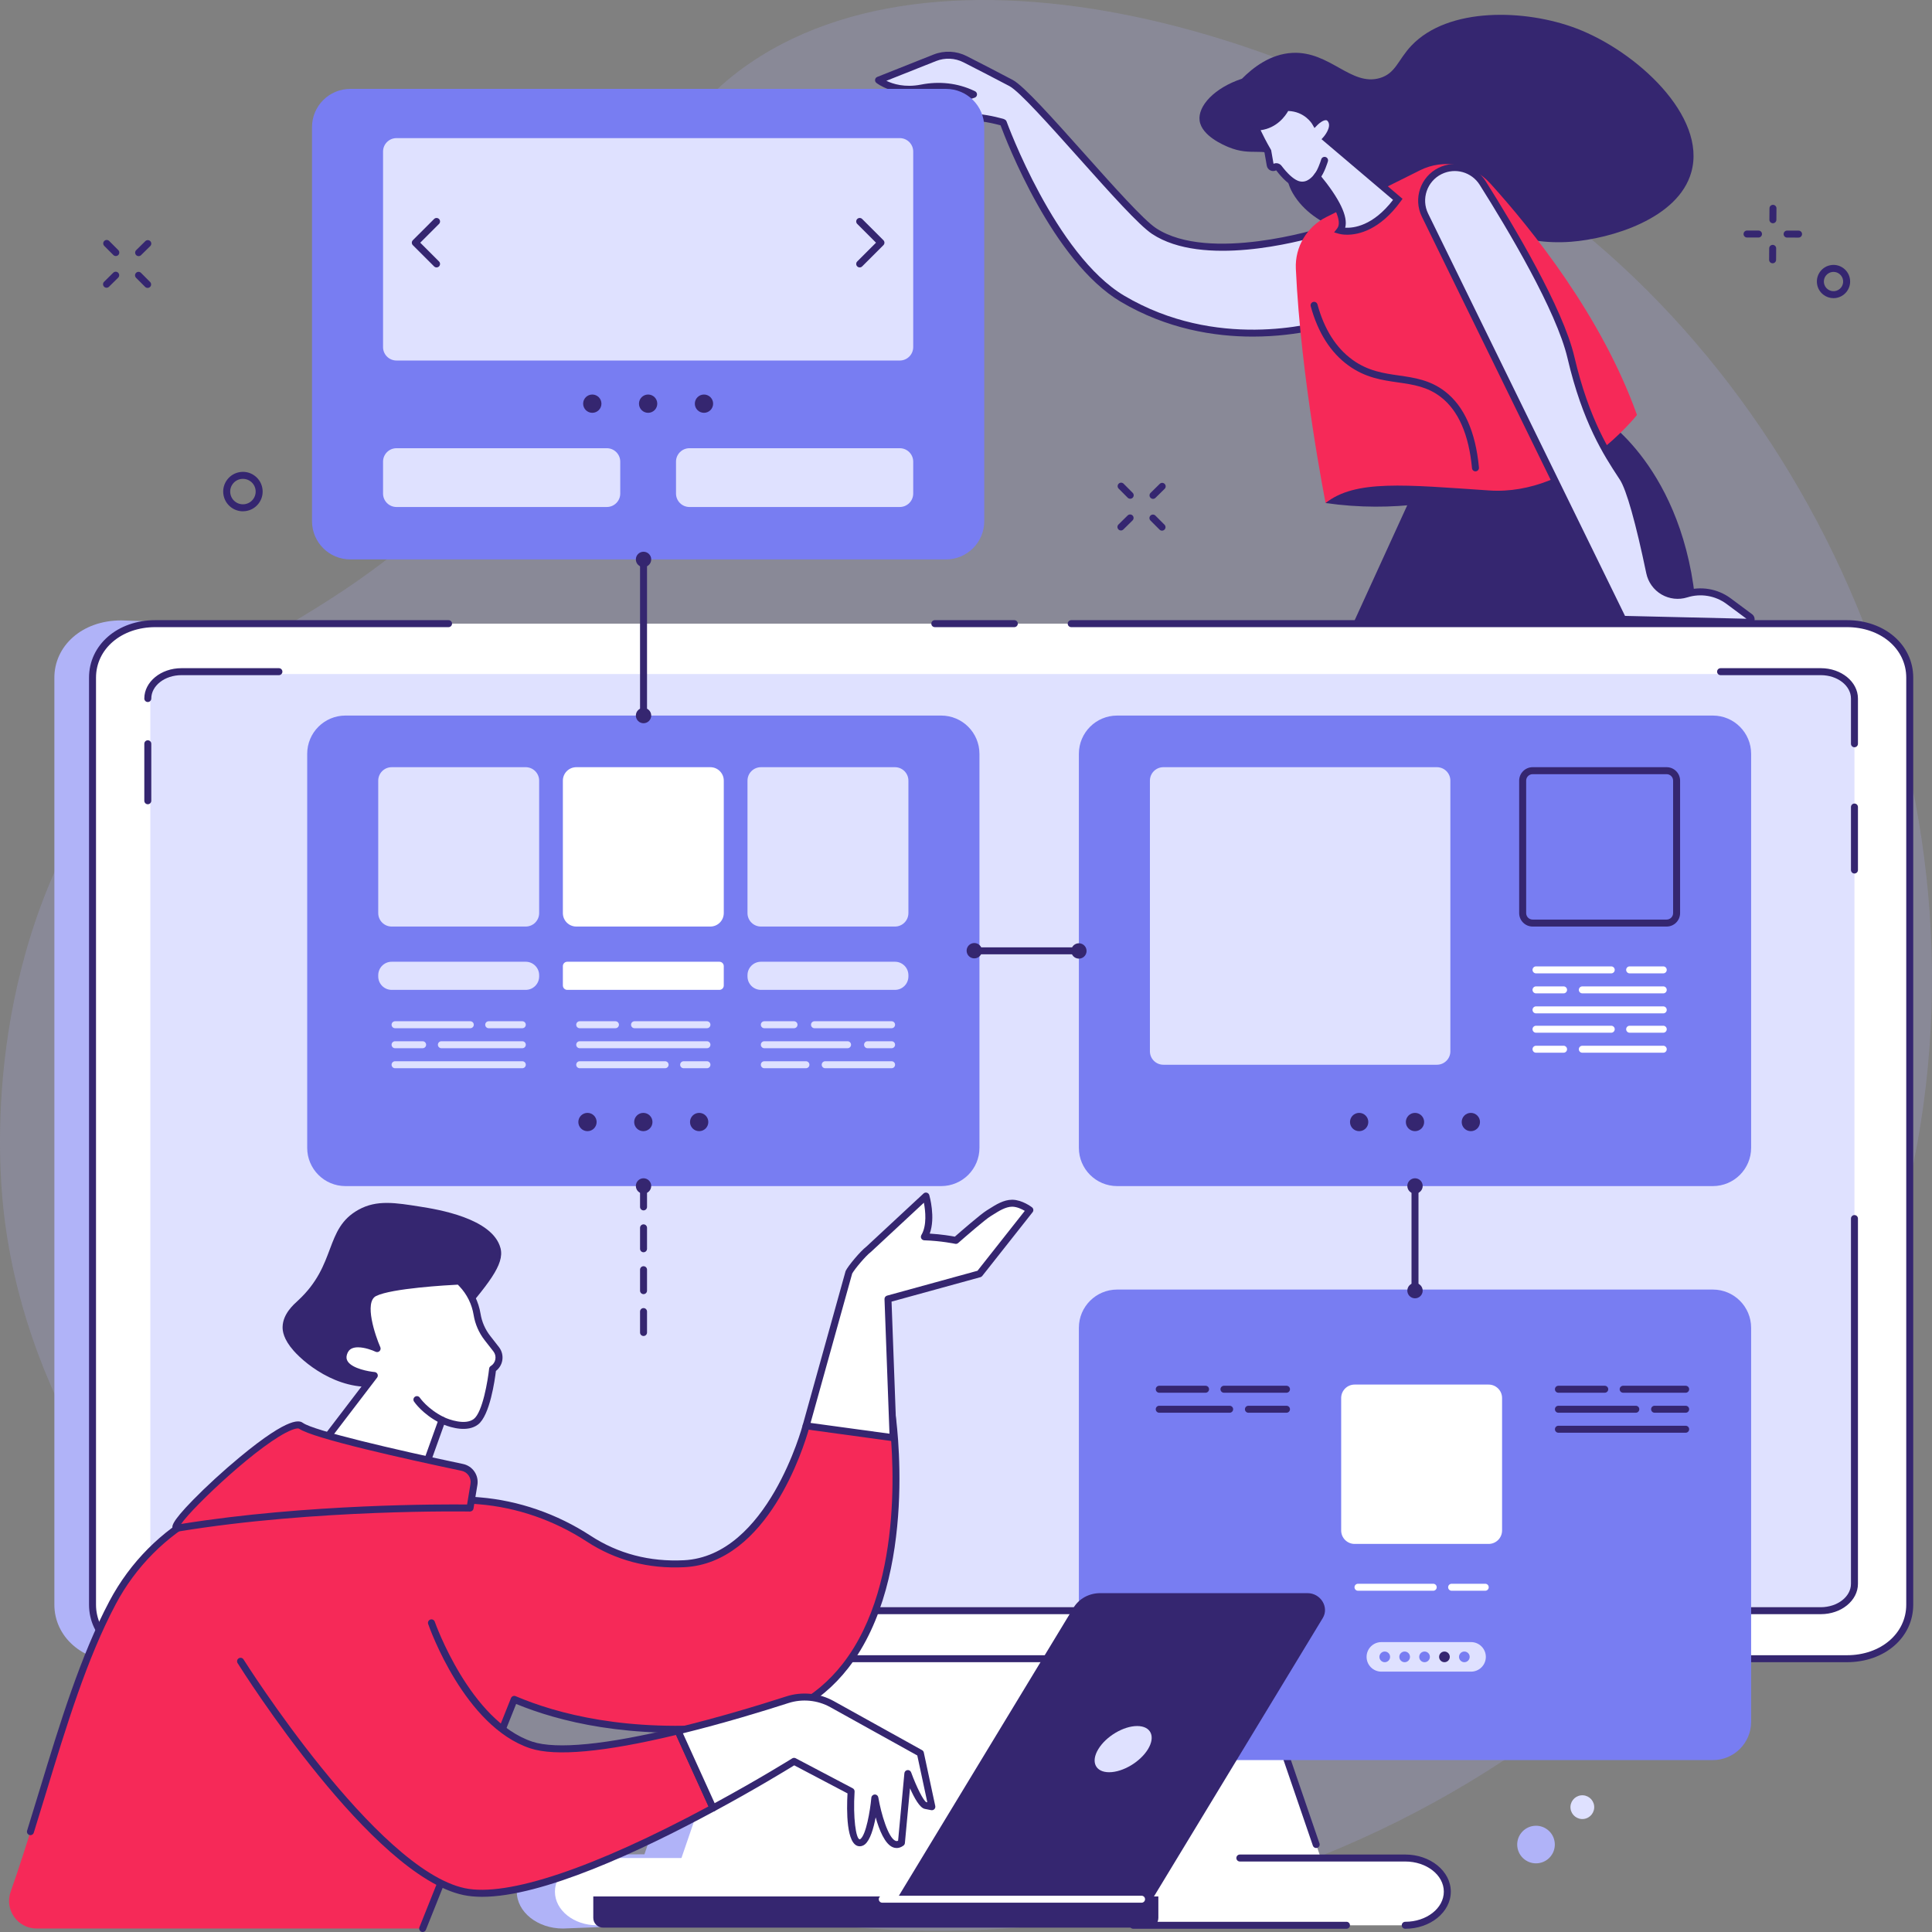 <?xml version="1.0" encoding="UTF-8"?>
<svg width="476px" height="476px" viewBox="0 0 476 476" version="1.1" xmlns="http://www.w3.org/2000/svg" xmlns:xlink="http://www.w3.org/1999/xlink">
    <rect x="0" y="0" width="476" height="476" fill="#808080" stroke="none"/>
    <title>illustration-hero-features</title>
    <g id="Slicing" stroke="none" stroke-width="1" fill="none" fill-rule="evenodd">
        <g id="illustration-hero-features" fill-rule="nonzero">
            <g id="Sitemap_creation_5_">
                <path d="M115.254,120.145 C165.045,70.061 150.79,38.674 184.86,15.486 C237.285,-20.193 335.125,10.503 392.847,59.579 C463.545,119.687 500.019,229.438 458.468,328.724 C414.219,434.461 297.788,489.35 193.898,472.81 C101.124,458.039 9.925,384.964 0.786,297.321 C-0.205,287.821 -4.577,236.47 26.088,192.198 C51.434,155.6 75.783,159.845 115.254,120.145 Z" id="Path" fill="#B0B3F8" opacity="0.2"></path>
                <g id="Group" transform="translate(13.395, 152.791)">
                    <g id="Path">
                        <path d="M425.796,12.693 L16.47,0.062 C6.735,0.062 0,6.393 0,14.174 L0,242.564 C0,250.345 6.735,256.676 16.47,256.676 L164.372,248.667 L145.383,304.063 L125.293,304.19 C119.028,304.19 113.931,308.263 113.931,313.272 C113.931,318.281 119.028,322.354 125.293,322.354 L293.553,315.94 C299.817,315.94 288.094,256.678 288.094,256.678 C288.094,256.678 435.531,12.693 425.796,12.693 Z" fill="#B0B3F8"></path>
                        <polygon fill="#FFFFFF" points="285.45 227.473 181.07 227.473 151.458 313.859 315.06 313.859"></polygon>
                        <path d="M441.65,0.86 L24.871,0.86 C15.672,0.86 9.399,6.819 9.399,14.174 L9.399,242.564 C9.399,249.916 15.672,255.878 24.871,255.878 L441.65,255.878 C450.849,255.878 457.121,249.919 457.121,242.564 L457.121,14.174 C457.121,6.819 450.849,0.86 441.65,0.86 Z" fill="#FFFFFF"></path>
                        <path d="M332.827,304.985 L133.691,304.985 C127.967,304.985 123.327,308.695 123.327,313.269 C123.327,317.844 127.967,321.554 133.691,321.554 L332.827,321.554 C338.551,321.554 343.19,317.844 343.19,313.269 C343.19,308.695 338.551,304.985 332.827,304.985 Z" fill="#FFFFFF"></path>
                        <g transform="translate(301.7, 276.529)">
                            <path d="M9.181,25.131 L0.86,0.859 L9.181,25.131 Z" fill="#FFFFFF"></path>
                            <path d="M9.181,25.991 C8.822,25.991 8.489,25.767 8.367,25.409 L0.046,1.137 C-0.107,0.688 0.132,0.2 0.582,0.046 C1.032,-0.107 1.52,0.132 1.674,0.582 L9.994,24.853 C10.148,25.302 9.908,25.791 9.459,25.944 C9.365,25.978 9.272,25.991 9.181,25.991 Z" fill="#352670"></path>
                        </g>
                        <path d="M332.827,322.411 C332.351,322.411 331.966,322.027 331.966,321.551 C331.966,321.076 332.351,320.691 332.827,320.691 C338.067,320.691 342.33,317.361 342.33,313.267 C342.33,309.173 338.067,305.842 332.827,305.842 L292.076,305.842 C291.601,305.842 291.216,305.458 291.216,304.982 C291.216,304.507 291.601,304.122 292.076,304.122 L332.827,304.122 C339.016,304.122 344.051,308.224 344.051,313.264 C344.051,318.309 339.016,322.411 332.827,322.411 Z" fill="#352670"></path>
                        <path d="M318.343,322.411 L265.812,322.411 C265.336,322.411 264.952,322.027 264.952,321.551 C264.952,321.076 265.336,320.691 265.812,320.691 L318.343,320.691 C318.819,320.691 319.203,321.076 319.203,321.551 C319.203,322.027 318.819,322.411 318.343,322.411 Z" fill="#352670"></path>
                        <path d="M236.509,1.72 L216.921,1.72 C216.445,1.72 216.06,1.335 216.06,0.86 C216.06,0.384 216.445,0 216.921,0 L236.509,0 C236.985,0 237.37,0.384 237.37,0.86 C237.37,1.335 236.985,1.72 236.509,1.72 Z" fill="#352670"></path>
                        <path d="M441.65,256.735 L24.871,256.735 C15.56,256.735 8.539,250.644 8.539,242.562 L8.539,14.174 C8.539,6.095 15.56,0.003 24.871,0.003 L97.118,0.003 C97.594,0.003 97.978,0.387 97.978,0.862 C97.978,1.338 97.594,1.722 97.118,1.722 L24.871,1.722 C16.542,1.722 10.26,7.076 10.26,14.174 L10.26,242.564 C10.26,249.664 16.542,255.018 24.871,255.018 L441.65,255.018 C449.978,255.018 456.261,249.664 456.261,242.564 L456.261,14.174 C456.261,7.074 449.978,1.722 441.65,1.722 L250.525,1.722 C250.05,1.722 249.665,1.338 249.665,0.862 C249.665,0.387 250.05,0.003 250.525,0.003 L441.65,0.003 C450.961,0.003 457.981,6.095 457.981,14.174 L457.981,242.564 C457.981,250.641 450.961,256.735 441.65,256.735 Z" fill="#352670"></path>
                    </g>
                    <path d="M443.5,237.254 C443.5,240.522 440.849,243.172 437.579,243.172 L29.568,243.172 C26.298,243.172 23.647,240.522 23.647,237.254 L23.647,19.193 C23.647,15.925 26.298,13.275 29.568,13.275 L437.576,13.275 C440.846,13.275 443.5,15.925 443.5,19.193 L443.5,237.254 L443.5,237.254 Z" id="Path" fill="#DFE1FF"></path>
                    <g transform="translate(22.16, 11.833)" id="Path">
                        <path d="M413.059,233.069 L9.142,233.069 C4.102,233.069 0,229.713 0,225.59 C0,225.115 0.385,224.73 0.86,224.73 C1.336,224.73 1.721,225.115 1.721,225.59 C1.721,228.767 5.051,231.349 9.142,231.349 L413.059,231.349 C417.15,231.349 420.48,228.765 420.48,225.59 L420.48,135.601 C420.48,135.126 420.865,134.741 421.341,134.741 C421.816,134.741 422.201,135.126 422.201,135.601 L422.201,225.59 C422.201,229.713 418.099,233.069 413.059,233.069 Z" fill="#352670"></path>
                        <g transform="translate(0, 17.764)">
                            <path d="M0.86,0.86 L0.86,14.901 L0.86,0.86 Z" fill="#FFFFFF"></path>
                            <path d="M0.86,15.761 C0.385,15.761 0,15.377 0,14.901 L0,0.86 C0,0.384 0.385,0 0.86,0 C1.336,0 1.721,0.384 1.721,0.86 L1.721,14.901 C1.718,15.377 1.333,15.761 0.86,15.761 Z" fill="#352670"></path>
                        </g>
                        <path d="M0.86,8.339 C0.385,8.339 0,7.955 0,7.479 C0,3.356 4.102,0 9.142,0 L33.163,0 C33.639,0 34.023,0.384 34.023,0.86 C34.023,1.335 33.639,1.72 33.163,1.72 L9.142,1.72 C5.051,1.72 1.721,4.305 1.721,7.479 C1.718,7.955 1.333,8.339 0.86,8.339 Z" fill="#352670"></path>
                        <path d="M421.341,19.484 C420.865,19.484 420.48,19.099 420.48,18.624 L420.48,7.479 C420.48,4.305 417.15,1.72 413.059,1.72 L388.357,1.72 C387.881,1.72 387.497,1.335 387.497,0.86 C387.497,0.384 387.881,0 388.357,0 L413.059,0 C418.099,0 422.201,3.354 422.201,7.479 L422.201,18.624 C422.201,19.099 421.816,19.484 421.341,19.484 Z" fill="#352670"></path>
                        <g transform="translate(420.48, 33.351)">
                            <path d="M0.86,16.379 L0.86,0.86 L0.86,16.379 Z" fill="#FFFFFF"></path>
                            <path d="M0.86,17.239 C0.385,17.239 0,16.855 0,16.379 L0,0.86 C0,0.384 0.385,0 0.86,0 C1.336,0 1.721,0.384 1.721,0.86 L1.721,16.379 C1.721,16.855 1.336,17.239 0.86,17.239 Z" fill="#352670"></path>
                        </g>
                    </g>
                </g>
                <g id="Group" transform="translate(215.593, 3.652)">
                    <path d="M102.937,43.98 C108.251,53.041 120.722,54.823 123.519,55.137 C134.886,56.41 143.277,50.947 145.546,49.357 C149.482,51.776 159.022,56.867 171.473,55.911 C181.316,55.158 197.903,50.248 201.113,38.745 C204.96,24.974 187.623,8.984 172.749,3.337 C160.275,-1.399 141.26,-2.005 132.157,7.581 C128.812,11.104 128.297,14.432 124.349,15.583 C117.263,17.648 112.051,8.932 102.865,9.374 C97.357,9.639 93.052,13.073 90.396,15.741 C83.616,17.981 79.46,22.477 79.967,26.096 C80.494,29.866 86.008,32.149 87.084,32.596 C92.667,34.911 95.631,32.575 98.937,34.999 C101.872,37.147 100.684,40.137 102.937,43.98 Z" id="Path" fill="#352670"></path>
                    <g transform="translate(0, 9.088)">
                        <path d="M110.229,44.207 C110.229,44.207 82.332,53.113 68.771,44.207 C62.395,40.02 38.66,10.446 33.513,7.713 C30.384,6.05 25.52,3.554 22.19,1.85 C19.867,0.663 17.148,0.535 14.725,1.499 L0.863,7.009 C0.863,7.009 4.899,10.246 11.471,8.952 C15.708,8.118 20.098,8.544 24.002,10.394 L24.267,10.521 L11.816,14.395 C11.816,14.395 13.704,17.538 20.376,16.33 C23.901,15.694 28.148,16.483 31.371,17.374 L31.598,17.494 C31.598,17.494 43.503,50.525 60.963,60.862 C86.366,75.903 113.062,66.447 113.062,66.447 L110.229,44.207 Z" id="Path" fill="#DFE1FF"></path>
                        <path d="M93.044,70.191 C83.562,70.191 71.88,68.32 60.523,61.597 C43.778,51.681 32.331,21.949 30.919,18.138 C27.99,17.346 23.885,16.566 20.529,17.172 C13.353,18.473 11.167,14.982 11.078,14.831 C10.943,14.605 10.917,14.33 11.013,14.083 C11.107,13.836 11.309,13.647 11.562,13.569 L21.746,10.402 C18.583,9.319 15.128,9.108 11.637,9.794 C4.751,11.15 0.501,7.82 0.322,7.679 C0.083,7.487 -0.037,7.183 0.01,6.882 C0.054,6.58 0.26,6.323 0.543,6.212 L14.405,0.702 C17.059,-0.353 20.041,-0.213 22.58,1.083 C26.038,2.85 30.813,5.302 33.916,6.952 C36.643,8.399 43.841,16.463 51.465,24.999 C58.694,33.096 66.169,41.469 69.244,43.488 C82.311,52.071 109.693,43.475 109.969,43.386 C110.213,43.309 110.478,43.342 110.694,43.48 C110.91,43.618 111.053,43.844 111.084,44.096 L113.917,66.333 C113.969,66.733 113.733,67.118 113.351,67.253 C113.2,67.307 104.817,70.191 93.044,70.191 Z M23.139,15.239 C26.139,15.239 29.261,15.896 31.598,16.541 C31.655,16.556 31.712,16.579 31.767,16.608 L31.993,16.725 C32.185,16.824 32.331,16.993 32.403,17.195 C32.52,17.522 44.407,50.055 61.397,60.116 C83.988,73.493 107.884,67.136 112.113,65.842 L109.498,45.324 C104.315,46.847 80.747,53.102 68.293,44.924 C65.031,42.781 57.815,34.699 50.175,26.145 C42.988,18.097 35.559,9.776 33.103,8.472 C30.007,6.827 25.242,4.38 21.79,2.616 C19.69,1.543 17.226,1.429 15.034,2.299 L2.784,7.168 C4.395,7.949 7.34,8.887 11.296,8.108 C15.861,7.209 20.379,7.731 24.364,9.615 L24.629,9.739 C24.948,9.89 25.143,10.223 25.12,10.576 C25.097,10.929 24.855,11.231 24.517,11.337 L13.47,14.774 C14.509,15.434 16.552,16.143 20.218,15.481 C21.159,15.312 22.144,15.239 23.139,15.239 Z" id="Shape" fill="#352670"></path>
                    </g>
                    <path d="M169.12,108.668 C169.12,108.668 144.855,125.133 111.003,120.286 C111.003,120.286 115.578,111.453 123.402,108.281 C131.224,105.112 169.12,108.668 169.12,108.668 Z" id="Path" fill="#352670"></path>
                    <path d="M202.509,150.202 C201.002,113.271 179.7,99.659 179.7,99.659 L135.799,110.603 L117.689,150.202 L202.509,150.202 Z" id="Path" fill="#352670"></path>
                    <path d="M111.175,49.827 L134.257,38.306 C140.109,35.386 147.192,36.706 151.582,41.551 C161.652,52.662 179,74.138 187.721,98.586 C187.721,98.586 172.039,118.579 151.301,117.186 C130.564,115.794 118.339,114.461 111.006,120.283 C111.006,120.283 104.905,89.629 103.673,62.557 C103.426,57.208 106.379,52.222 111.175,49.827 Z" id="Path" fill="#F62958"></path>
                    <path d="M147.93,112.482 C147.491,112.482 147.116,112.147 147.075,111.702 C146.298,103.392 143.704,97.484 139.365,94.146 C136.056,91.6 132.547,91.096 128.83,90.564 C124.876,89.997 120.787,89.41 116.613,86.381 C112.233,83.204 109.114,78.297 107.338,71.795 C107.213,71.337 107.484,70.864 107.941,70.74 C108.399,70.613 108.872,70.885 108.997,71.342 C110.665,77.458 113.566,82.048 117.621,84.989 C121.45,87.766 125.326,88.322 129.072,88.86 C132.843,89.4 136.745,89.961 140.41,92.78 C145.144,96.422 147.961,102.732 148.785,111.539 C148.829,112.011 148.481,112.43 148.008,112.474 C147.985,112.479 147.959,112.482 147.93,112.482 Z" id="Path" fill="#352670"></path>
                    <g transform="translate(133.805, 36.765)">
                        <path d="M50.426,112.174 L1.685,12.586 C-0.285,8.56 1.373,3.697 5.394,1.709 L5.394,1.709 C9.135,-0.138 13.665,1.138 15.89,4.666 C22.392,14.961 34.843,35.692 37.639,47.644 C41.466,64 47.021,72.097 50.426,77.309 C52.625,80.673 55.378,92.62 57.052,100.661 C57.902,104.739 62.084,107.194 66.058,105.942 L66.071,105.937 C69.63,104.817 73.508,105.469 76.5,107.693 L81.743,111.587 C82.31,112.008 82,112.909 81.293,112.894 L50.426,112.174 Z" id="Path" fill="#DFE1FF"></path>
                        <path d="M81.314,113.754 C81.301,113.754 81.288,113.754 81.275,113.754 L49.883,113.021 L0.913,12.963 C-1.26,8.521 0.58,3.128 5.015,0.938 C9.161,-1.112 14.151,0.296 16.621,4.206 C23.587,15.239 35.69,35.528 38.479,47.447 C42.136,63.078 47.338,71.019 50.779,76.272 L51.148,76.836 C53.36,80.223 56.038,91.566 57.896,100.484 C58.252,102.193 59.318,103.677 60.823,104.56 C62.326,105.438 64.14,105.646 65.801,105.121 C69.622,103.916 73.81,104.622 77.017,107.004 L82.26,110.901 C82.817,111.314 83.04,112.034 82.814,112.689 C82.59,113.33 81.99,113.754 81.314,113.754 Z M50.969,111.327 L80.89,112.026 L75.988,108.384 C73.225,106.329 69.614,105.724 66.331,106.758 C64.192,107.431 61.873,107.168 59.952,106.043 C58.029,104.916 56.664,103.017 56.209,100.835 C53.628,88.433 51.317,80.244 49.706,77.776 L49.339,77.215 C45.83,71.861 40.527,63.766 36.802,47.839 C34.071,36.162 22.074,16.065 15.165,5.123 C13.169,1.959 9.132,0.824 5.776,2.478 C2.189,4.25 0.7,8.614 2.459,12.207 L50.969,111.327 Z" id="Shape" fill="#352670"></path>
                    </g>
                    <g transform="translate(92.368, 21.973)">
                        <g>
                            <path d="M18.861,8.586 C18.897,8.544 21.258,5.845 19.963,3.868 C18.658,1.876 16.077,4.513 16.077,4.513 C16.077,4.513 13.888,0.725 8.895,0.86 C8.895,0.86 6.764,5.702 1.318,5.676 C1.318,5.676 2.56,8.511 4.398,11.654 L4.991,15.039 C5.079,15.548 5.654,15.813 6.098,15.551 L6.098,15.551 C6.433,15.353 6.862,15.442 7.099,15.753 C8.445,17.523 9.906,19.006 11.341,19.648 C13.348,20.546 15.144,19.622 16.496,17.897 C19.677,21.752 24.38,28.314 22.186,31.151 C22.186,31.151 29.347,33.224 36.428,23.492 L18.861,8.586 Z" id="Path" fill="#DFE1FF"></path>
                            <path d="M23.945,32.205 C22.771,32.205 22.04,32.005 21.947,31.979 L20.733,31.629 L21.505,30.629 C22.773,28.987 20.891,24.757 16.464,19.227 C14.829,20.837 12.877,21.282 10.988,20.437 C9.584,19.809 8.061,18.429 6.459,16.338 C6.023,16.564 5.5,16.58 5.051,16.372 C4.572,16.151 4.234,15.712 4.143,15.192 L3.577,11.958 C1.778,8.861 0.582,6.141 0.53,6.025 L0,4.814 L1.323,4.819 C1.336,4.819 1.349,4.819 1.362,4.819 C6.127,4.819 8.032,0.691 8.11,0.515 L8.331,0.021 L8.872,0.005 C12.846,-0.122 15.201,2.032 16.223,3.258 C16.888,2.759 17.899,2.177 18.918,2.278 C19.42,2.328 20.132,2.562 20.681,3.401 C21.879,5.23 20.772,7.375 20.036,8.459 L37.592,23.357 L37.124,24.002 C31.959,31.096 26.719,32.205 23.945,32.205 Z M23.462,30.475 C25.51,30.595 30.298,30.065 35.253,23.625 L17.634,8.672 L18.214,8.014 C18.242,7.981 20.153,5.728 19.241,4.336 C19.051,4.048 18.879,3.996 18.752,3.983 C18.099,3.926 17.08,4.715 16.691,5.113 L15.898,5.915 L15.331,4.939 C15.256,4.811 13.46,1.842 9.418,1.717 C8.729,2.938 6.654,5.921 2.625,6.453 C3.15,7.555 4.039,9.337 5.139,11.22 L5.217,11.353 L5.81,14.73 C6.493,14.418 7.317,14.616 7.783,15.229 C9.223,17.12 10.538,18.343 11.692,18.858 C13.499,19.668 14.933,18.492 15.817,17.361 L16.477,16.52 L17.158,17.346 C22.102,23.342 24.216,27.745 23.462,30.475 Z" id="Shape" fill="#352670"></path>
                        </g>
                        <path d="M16.496,18.757 C16.301,18.757 16.103,18.692 15.942,18.554 C15.578,18.247 15.531,17.704 15.838,17.343 C16.631,16.403 17.346,14.351 17.554,13.641 C17.686,13.184 18.164,12.924 18.622,13.057 C19.077,13.189 19.339,13.667 19.207,14.122 C19.173,14.241 18.344,17.042 17.156,18.45 C16.984,18.653 16.74,18.757 16.496,18.757 Z" id="Path" fill="#352670"></path>
                    </g>
                </g>
                <g id="Group" transform="translate(76.872, 21.9)">
                    <path d="M165.624,9.425 C165.624,4.219 161.403,0 156.194,0 L9.431,0 C4.221,0 0,4.219 0,9.425 L0,106.503 C0,111.707 4.221,115.928 9.431,115.928 L156.197,115.928 C161.406,115.928 165.627,111.709 165.627,106.503 L165.627,9.425 L165.624,9.425 Z" id="Path" fill="#787DF2"></path>
                    <path d="M148.123,63.613 C148.123,65.442 146.639,66.925 144.809,66.925 L20.816,66.925 C18.986,66.925 17.502,65.442 17.502,63.613 L17.502,15.441 C17.502,13.613 18.986,12.129 20.816,12.129 L144.809,12.129 C146.639,12.129 148.123,13.613 148.123,15.441 L148.123,63.613 Z" id="Path" fill="#DFE1FF"></path>
                    <g transform="translate(24.591, 31.803)" fill="#352670" id="Path">
                        <path d="M6.095,12.183 C5.874,12.183 5.656,12.1 5.487,11.931 L0.251,6.699 C-0.084,6.364 -0.084,5.818 0.251,5.483 L5.487,0.251 C5.822,-0.084 6.368,-0.084 6.703,0.251 C7.038,0.586 7.038,1.132 6.703,1.467 L2.076,6.091 L6.703,10.715 C7.038,11.051 7.038,11.596 6.703,11.931 C6.537,12.097 6.316,12.183 6.095,12.183 Z"></path>
                        <path d="M110.348,12.183 C110.127,12.183 109.909,12.1 109.74,11.931 C109.404,11.596 109.404,11.051 109.74,10.715 L114.367,6.091 L109.74,1.467 C109.404,1.132 109.404,0.586 109.74,0.251 C110.075,-0.084 110.621,-0.084 110.956,0.251 L116.191,5.483 C116.527,5.818 116.527,6.364 116.191,6.699 L110.956,11.931 C110.787,12.097 110.569,12.183 110.348,12.183 Z"></path>
                    </g>
                    <g transform="translate(66.801, 75.303)" fill="#352670">
                        <path d="M4.507,2.252 C4.507,3.497 3.499,4.505 2.254,4.505 C1.009,4.505 0,3.497 0,2.252 C0,1.008 1.009,0 2.254,0 C3.499,0 4.507,1.008 4.507,2.252 Z" id="Path"></path>
                        <path d="M18.263,2.252 C18.263,3.497 17.255,4.505 16.01,4.505 C14.764,4.505 13.756,3.497 13.756,2.252 C13.756,1.008 14.764,0 16.01,0 C17.255,0 18.263,1.008 18.263,2.252 Z" id="Path"></path>
                        <ellipse id="Oval" cx="29.771" cy="2.252" rx="2.254" ry="2.252"></ellipse>
                    </g>
                    <path d="M75.943,99.699 C75.943,101.528 74.459,103.012 72.629,103.012 L20.816,103.012 C18.986,103.012 17.502,101.528 17.502,99.699 L17.502,91.841 C17.502,90.012 18.986,88.529 20.816,88.529 L72.629,88.529 C74.459,88.529 75.943,90.012 75.943,91.841 L75.943,99.699 L75.943,99.699 Z" id="Path" fill="#DFE1FF"></path>
                    <path d="M148.123,99.699 C148.123,101.528 146.639,103.012 144.809,103.012 L92.995,103.012 C91.165,103.012 89.681,101.528 89.681,99.699 L89.681,91.841 C89.681,90.012 91.165,88.529 92.995,88.529 L144.809,88.529 C146.639,88.529 148.123,90.012 148.123,91.841 L148.123,99.699 Z" id="Path" fill="#DFE1FF"></path>
                </g>
                <g id="Group" transform="translate(75.687, 176.297)">
                    <path d="M165.624,9.425 C165.624,4.219 161.403,0 156.194,0 L9.431,0 C4.221,0 0,4.219 0,9.425 L0,106.503 C0,111.707 4.221,115.928 9.431,115.928 L156.197,115.928 C161.406,115.928 165.627,111.709 165.627,106.503 L165.627,9.425 L165.624,9.425 Z" id="Path" fill="#787DF2"></path>
                    <g transform="translate(17.502, 12.722)" id="Path">
                        <path d="M39.646,35.949 C39.646,37.778 38.161,39.261 36.331,39.261 L3.314,39.261 C1.484,39.261 0,37.778 0,35.949 L0,3.312 C0,1.483 1.484,0 3.314,0 L36.331,0 C38.161,0 39.646,1.483 39.646,3.312 L39.646,35.949 Z" fill="#DFE1FF"></path>
                        <path d="M85.132,35.949 C85.132,37.778 83.648,39.261 81.818,39.261 L48.803,39.261 C46.973,39.261 45.489,37.778 45.489,35.949 L45.489,3.312 C45.489,1.483 46.973,0 48.803,0 L81.821,0 C83.651,0 85.135,1.483 85.135,3.312 L85.135,35.949 L85.132,35.949 Z" fill="#FFFFFF"></path>
                        <path d="M130.621,35.949 C130.621,37.778 129.137,39.261 127.307,39.261 L94.29,39.261 C92.46,39.261 90.976,37.778 90.976,35.949 L90.976,3.312 C90.976,1.483 92.46,0 94.29,0 L127.307,0 C129.137,0 130.621,1.483 130.621,3.312 L130.621,35.949 Z" fill="#DFE1FF"></path>
                        <path d="M39.646,51.551 C39.646,53.38 38.161,54.863 36.331,54.863 L3.314,54.863 C1.484,54.863 0,53.38 0,51.551 L0,51.245 C0,49.416 1.484,47.932 3.314,47.932 L36.331,47.932 C38.161,47.932 39.646,49.416 39.646,51.245 L39.646,51.551 Z" fill="#DFE1FF"></path>
                        <path d="M84.053,54.863 L46.568,54.863 C45.973,54.863 45.489,54.38 45.489,53.785 L45.489,49.011 C45.489,48.416 45.973,47.932 46.568,47.932 L84.053,47.932 C84.649,47.932 85.132,48.416 85.132,49.011 L85.132,53.785 C85.132,54.38 84.649,54.863 84.053,54.863 Z" fill="#FFFFFF"></path>
                        <path d="M130.621,51.551 C130.621,53.38 129.137,54.863 127.307,54.863 L94.29,54.863 C92.46,54.863 90.976,53.38 90.976,51.551 L90.976,51.245 C90.976,49.416 92.46,47.932 94.29,47.932 L127.307,47.932 C129.137,47.932 130.621,49.416 130.621,51.245 L130.621,51.551 Z" fill="#DFE1FF"></path>
                        <path d="M35.497,64.312 L27.218,64.312 C26.742,64.312 26.358,63.927 26.358,63.452 C26.358,62.977 26.742,62.592 27.218,62.592 L35.497,62.592 C35.973,62.592 36.357,62.977 36.357,63.452 C36.357,63.927 35.973,64.312 35.497,64.312 Z" fill="#DFE1FF"></path>
                        <path d="M22.682,64.312 L4.149,64.312 C3.673,64.312 3.288,63.927 3.288,63.452 C3.288,62.977 3.673,62.592 4.149,62.592 L22.682,62.592 C23.158,62.592 23.543,62.977 23.543,63.452 C23.543,63.927 23.158,64.312 22.682,64.312 Z" fill="#DFE1FF"></path>
                        <path d="M35.497,69.24 L15.56,69.24 C15.084,69.24 14.699,68.855 14.699,68.38 C14.699,67.905 15.084,67.52 15.56,67.52 L35.497,67.52 C35.973,67.52 36.357,67.905 36.357,68.38 C36.357,68.855 35.973,69.24 35.497,69.24 Z" fill="#DFE1FF"></path>
                        <path d="M10.936,69.24 L4.149,69.24 C3.673,69.24 3.288,68.855 3.288,68.38 C3.288,67.905 3.673,67.52 4.149,67.52 L10.936,67.52 C11.411,67.52 11.796,67.905 11.796,68.38 C11.796,68.855 11.411,69.24 10.936,69.24 Z" fill="#DFE1FF"></path>
                        <path d="M35.497,74.168 L4.149,74.168 C3.673,74.168 3.288,73.783 3.288,73.308 C3.288,72.833 3.673,72.448 4.149,72.448 L35.497,72.448 C35.973,72.448 36.357,72.833 36.357,73.308 C36.357,73.781 35.973,74.168 35.497,74.168 Z" fill="#DFE1FF"></path>
                        <path d="M80.986,64.312 L63.147,64.312 C62.671,64.312 62.286,63.927 62.286,63.452 C62.286,62.977 62.671,62.592 63.147,62.592 L80.986,62.592 C81.462,62.592 81.847,62.977 81.847,63.452 C81.847,63.927 81.462,64.312 80.986,64.312 Z" fill="#DFE1FF"></path>
                        <path d="M58.442,64.312 L49.635,64.312 C49.159,64.312 48.775,63.927 48.775,63.452 C48.775,62.977 49.159,62.592 49.635,62.592 L58.442,62.592 C58.917,62.592 59.302,62.977 59.302,63.452 C59.302,63.927 58.917,64.312 58.442,64.312 Z" fill="#DFE1FF"></path>
                        <path d="M80.986,69.24 L49.638,69.24 C49.162,69.24 48.777,68.855 48.777,68.38 C48.777,67.905 49.162,67.52 49.638,67.52 L80.986,67.52 C81.462,67.52 81.847,67.905 81.847,68.38 C81.847,68.855 81.462,69.24 80.986,69.24 Z" fill="#DFE1FF"></path>
                        <path d="M80.986,74.168 L75.244,74.168 C74.768,74.168 74.384,73.783 74.384,73.308 C74.384,72.833 74.768,72.448 75.244,72.448 L80.986,72.448 C81.462,72.448 81.847,72.833 81.847,73.308 C81.847,73.781 81.462,74.168 80.986,74.168 Z" fill="#DFE1FF"></path>
                        <path d="M70.677,74.168 L49.638,74.168 C49.162,74.168 48.777,73.783 48.777,73.308 C48.777,72.833 49.162,72.448 49.638,72.448 L70.677,72.448 C71.153,72.448 71.537,72.833 71.537,73.308 C71.537,73.781 71.153,74.168 70.677,74.168 Z" fill="#DFE1FF"></path>
                        <path d="M126.475,64.312 L107.487,64.312 C107.011,64.312 106.626,63.927 106.626,63.452 C106.626,62.977 107.011,62.592 107.487,62.592 L126.475,62.592 C126.951,62.592 127.336,62.977 127.336,63.452 C127.336,63.927 126.951,64.312 126.475,64.312 Z" fill="#DFE1FF"></path>
                        <path d="M102.439,64.312 L95.124,64.312 C94.648,64.312 94.264,63.927 94.264,63.452 C94.264,62.977 94.648,62.592 95.124,62.592 L102.439,62.592 C102.914,62.592 103.299,62.977 103.299,63.452 C103.299,63.927 102.914,64.312 102.439,64.312 Z" fill="#DFE1FF"></path>
                        <path d="M126.475,69.24 L120.559,69.24 C120.083,69.24 119.699,68.855 119.699,68.38 C119.699,67.905 120.083,67.52 120.559,67.52 L126.475,67.52 C126.951,67.52 127.336,67.905 127.336,68.38 C127.336,68.855 126.951,69.24 126.475,69.24 Z" fill="#DFE1FF"></path>
                        <path d="M115.628,69.24 L95.127,69.24 C94.651,69.24 94.266,68.855 94.266,68.38 C94.266,67.905 94.651,67.52 95.127,67.52 L115.628,67.52 C116.104,67.52 116.488,67.905 116.488,68.38 C116.488,68.855 116.101,69.24 115.628,69.24 Z" fill="#DFE1FF"></path>
                        <path d="M126.475,74.168 L110.123,74.168 C109.647,74.168 109.262,73.783 109.262,73.308 C109.262,72.833 109.647,72.448 110.123,72.448 L126.475,72.448 C126.951,72.448 127.336,72.833 127.336,73.308 C127.336,73.781 126.951,74.168 126.475,74.168 Z" fill="#DFE1FF"></path>
                        <path d="M105.376,74.168 L95.124,74.168 C94.648,74.168 94.264,73.783 94.264,73.308 C94.264,72.833 94.648,72.448 95.124,72.448 L105.376,72.448 C105.852,72.448 106.236,72.833 106.236,73.308 C106.236,73.781 105.852,74.168 105.376,74.168 Z" fill="#DFE1FF"></path>
                    </g>
                    <g transform="translate(66.801, 97.891)" fill="#352670" id="Path">
                        <path d="M4.507,2.252 C4.507,3.497 3.499,4.505 2.254,4.505 C1.009,4.505 0,3.497 0,2.252 C0,1.008 1.009,0 2.254,0 C3.499,0 4.507,1.008 4.507,2.252 Z"></path>
                        <path d="M18.266,2.252 C18.266,3.497 17.257,4.505 16.012,4.505 C14.767,4.505 13.758,3.497 13.758,2.252 C13.758,1.008 14.767,0 16.012,0 C17.257,0 18.266,1.008 18.266,2.252 Z"></path>
                        <path d="M32.024,2.252 C32.024,3.497 31.016,4.505 29.771,4.505 C28.526,4.505 27.517,3.497 27.517,2.252 C27.517,1.008 28.526,0 29.771,0 C31.013,0 32.024,1.008 32.024,2.252 Z"></path>
                    </g>
                </g>
                <g id="Group" transform="translate(265.81, 176.297)">
                    <path d="M165.627,9.425 C165.627,4.219 161.406,0 156.197,0 L9.431,0 C4.221,0 0,4.219 0,9.425 L0,106.503 C0,111.707 4.221,115.928 9.431,115.928 L156.197,115.928 C161.406,115.928 165.627,111.709 165.627,106.503 L165.627,9.425 Z" id="Path" fill="#787DF2"></path>
                    <g transform="translate(17.502, 12.722)">
                        <path d="M74.025,69.996 C74.025,71.825 72.541,73.308 70.711,73.308 L3.314,73.308 C1.484,73.308 0,71.825 0,69.996 L0,3.312 C0,1.483 1.484,0 3.314,0 L70.711,0 C72.541,0 74.025,1.483 74.025,3.312 L74.025,69.996 Z" id="Path" fill="#DFE1FF"></path>
                        <path d="M127.31,1.72 C128.188,1.72 128.903,2.434 128.903,3.312 L128.903,35.949 C128.903,36.827 128.188,37.541 127.31,37.541 L94.292,37.541 C93.414,37.541 92.699,36.827 92.699,35.949 L92.699,3.312 C92.699,2.434 93.414,1.72 94.292,1.72 L127.31,1.72 L127.31,1.72 Z M127.31,0 L94.292,0 C92.462,0 90.978,1.483 90.978,3.312 L90.978,35.949 C90.978,37.778 92.462,39.261 94.292,39.261 L127.31,39.261 C129.14,39.261 130.624,37.778 130.624,35.949 L130.624,3.312 C130.624,1.483 129.14,0 127.31,0 L127.31,0 Z" id="Shape" fill="#352670"></path>
                        <g transform="translate(94.266, 49.076)" fill="#FFFFFF" id="Path">
                            <path d="M32.209,1.72 L23.93,1.72 C23.454,1.72 23.069,1.335 23.069,0.86 C23.069,0.384 23.454,0 23.93,0 L32.209,0 C32.685,0 33.069,0.384 33.069,0.86 C33.069,1.335 32.685,1.72 32.209,1.72 Z"></path>
                            <path d="M19.394,1.72 L0.86,1.72 C0.385,1.72 0,1.335 0,0.86 C0,0.384 0.385,0 0.86,0 L19.394,0 C19.87,0 20.254,0.384 20.254,0.86 C20.254,1.335 19.87,1.72 19.394,1.72 Z"></path>
                            <path d="M32.209,6.648 L12.272,6.648 C11.796,6.648 11.411,6.263 11.411,5.788 C11.411,5.313 11.796,4.928 12.272,4.928 L32.209,4.928 C32.685,4.928 33.069,5.313 33.069,5.788 C33.069,6.263 32.685,6.648 32.209,6.648 Z"></path>
                            <path d="M7.647,6.648 L0.86,6.648 C0.385,6.648 0,6.263 0,5.788 C0,5.313 0.385,4.928 0.86,4.928 L7.647,4.928 C8.123,4.928 8.508,5.313 8.508,5.788 C8.508,6.263 8.123,6.648 7.647,6.648 Z"></path>
                            <path d="M32.209,16.343 L23.93,16.343 C23.454,16.343 23.069,15.958 23.069,15.483 C23.069,15.008 23.454,14.623 23.93,14.623 L32.209,14.623 C32.685,14.623 33.069,15.008 33.069,15.483 C33.069,15.958 32.685,16.343 32.209,16.343 Z"></path>
                            <path d="M19.394,16.343 L0.86,16.343 C0.385,16.343 0,15.958 0,15.483 C0,15.008 0.385,14.623 0.86,14.623 L19.394,14.623 C19.87,14.623 20.254,15.008 20.254,15.483 C20.254,15.958 19.87,16.343 19.394,16.343 Z"></path>
                            <path d="M32.209,21.271 L12.272,21.271 C11.796,21.271 11.411,20.887 11.411,20.411 C11.411,19.936 11.796,19.551 12.272,19.551 L32.209,19.551 C32.685,19.551 33.069,19.936 33.069,20.411 C33.069,20.887 32.685,21.271 32.209,21.271 Z"></path>
                            <path d="M7.647,21.271 L0.86,21.271 C0.385,21.271 0,20.887 0,20.411 C0,19.936 0.385,19.551 0.86,19.551 L7.647,19.551 C8.123,19.551 8.508,19.936 8.508,20.411 C8.508,20.887 8.123,21.271 7.647,21.271 Z"></path>
                            <path d="M32.209,11.576 L0.86,11.576 C0.385,11.576 0,11.191 0,10.716 C0,10.241 0.385,9.856 0.86,9.856 L32.209,9.856 C32.685,9.856 33.069,10.241 33.069,10.716 C33.069,11.191 32.685,11.576 32.209,11.576 Z"></path>
                        </g>
                    </g>
                    <g transform="translate(66.801, 97.891)" fill="#352670" id="Path">
                        <path d="M4.507,2.252 C4.507,3.497 3.499,4.505 2.254,4.505 C1.009,4.505 0,3.497 0,2.252 C0,1.008 1.009,0 2.254,0 C3.499,0 4.507,1.008 4.507,2.252 Z"></path>
                        <path d="M18.266,2.252 C18.266,3.497 17.257,4.505 16.012,4.505 C14.767,4.505 13.758,3.497 13.758,2.252 C13.758,1.008 14.767,0 16.012,0 C17.257,0 18.266,1.008 18.266,2.252 Z"></path>
                        <path d="M32.024,2.252 C32.024,3.497 31.016,4.505 29.771,4.505 C28.526,4.505 27.517,3.497 27.517,2.252 C27.517,1.008 28.526,0 29.771,0 C31.016,0 32.024,1.008 32.024,2.252 Z"></path>
                    </g>
                </g>
                <g id="Group" transform="translate(24, 317.717)">
                    <path d="M407.437,9.425 C407.437,4.219 403.216,0 398.007,0 L251.241,0 C246.032,0 241.81,4.219 241.81,9.425 L241.81,106.503 C241.81,111.707 246.032,115.928 251.241,115.928 L398.007,115.928 C403.216,115.928 407.437,111.709 407.437,106.503 L407.437,9.425 Z" id="Path" fill="#787DF2"></path>
                    <g transform="translate(306.433, 23.409)" id="Path">
                        <path d="M39.643,35.949 C39.643,37.778 38.159,39.261 36.329,39.261 L3.314,39.261 C1.484,39.261 0,37.778 0,35.949 L0,3.312 C0,1.483 1.484,0 3.314,0 L36.329,0 C38.159,0 39.643,1.483 39.643,3.312 L39.643,35.949 Z" fill="#FFFFFF"></path>
                        <g transform="translate(3.286, 49.076)" fill="#FFFFFF">
                            <path d="M32.209,1.72 L23.93,1.72 C23.454,1.72 23.069,1.335 23.069,0.86 C23.069,0.384 23.454,0 23.93,0 L32.209,0 C32.685,0 33.069,0.384 33.069,0.86 C33.069,1.335 32.685,1.72 32.209,1.72 Z"></path>
                            <path d="M19.394,1.72 L0.86,1.72 C0.385,1.72 0,1.335 0,0.86 C0,0.384 0.385,0 0.86,0 L19.394,0 C19.87,0 20.254,0.384 20.254,0.86 C20.254,1.335 19.87,1.72 19.394,1.72 Z"></path>
                        </g>
                        <g transform="translate(6.262, 63.449)">
                            <path d="M29.381,3.64 C29.381,5.65 27.751,7.279 25.739,7.279 L3.642,7.279 C1.63,7.279 0,5.65 0,3.64 C0,1.629 1.63,0 3.642,0 L25.739,0 C27.751,0 29.381,1.629 29.381,3.64 Z" fill="#DFE1FF"></path>
                            <g transform="translate(3.161, 2.325)">
                                <path d="M2.631,1.315 C2.631,2.039 2.041,2.629 1.315,2.629 C0.59,2.629 0,2.039 0,1.315 C0,0.59 0.59,0 1.315,0 C2.043,0 2.631,0.59 2.631,1.315 Z" fill="#787DF2"></path>
                                <path d="M7.533,1.315 C7.533,2.039 6.943,2.629 6.218,2.629 C5.492,2.629 4.902,2.039 4.902,1.315 C4.902,0.59 5.492,0 6.218,0 C6.946,0 7.533,0.59 7.533,1.315 Z" fill="#787DF2"></path>
                                <path d="M12.435,1.315 C12.435,2.039 11.845,2.629 11.12,2.629 C10.395,2.629 9.805,2.039 9.805,1.315 C9.805,0.59 10.395,0 11.12,0 C11.845,0 12.435,0.59 12.435,1.315 Z" fill="#787DF2"></path>
                                <path d="M17.338,1.315 C17.338,2.039 16.748,2.629 16.023,2.629 C15.297,2.629 14.707,2.039 14.707,1.315 C14.707,0.59 15.297,0 16.023,0 C16.748,0 17.338,0.59 17.338,1.315 Z" fill="#352670"></path>
                                <path d="M22.24,1.315 C22.24,2.039 21.65,2.629 20.925,2.629 C20.2,2.629 19.61,2.039 19.61,1.315 C19.61,0.59 20.2,0 20.925,0 C21.653,0 22.24,0.59 22.24,1.315 Z" fill="#787DF2"></path>
                            </g>
                        </g>
                    </g>
                    <g transform="translate(359.097, 23.7)" fill="#352670" id="Path">
                        <path d="M32.211,1.72 L16.81,1.72 C16.334,1.72 15.95,1.335 15.95,0.86 C15.95,0.384 16.334,0 16.81,0 L32.211,0 C32.687,0 33.072,0.384 33.072,0.86 C33.072,1.335 32.687,1.72 32.211,1.72 Z"></path>
                        <path d="M12.274,1.72 L0.863,1.72 C0.387,1.72 0.003,1.335 0.003,0.86 C0.003,0.384 0.387,0 0.863,0 L12.274,0 C12.75,0 13.135,0.384 13.135,0.86 C13.135,1.335 12.75,1.72 12.274,1.72 Z"></path>
                        <path d="M32.211,6.648 L24.556,6.648 C24.081,6.648 23.696,6.263 23.696,5.788 C23.696,5.313 24.081,4.928 24.556,4.928 L32.211,4.928 C32.687,4.928 33.072,5.313 33.072,5.788 C33.072,6.263 32.687,6.648 32.211,6.648 Z"></path>
                        <path d="M19.929,6.648 L0.86,6.648 C0.385,6.648 0,6.263 0,5.788 C0,5.313 0.385,4.928 0.86,4.928 L19.929,4.928 C20.405,4.928 20.79,5.313 20.79,5.788 C20.79,6.263 20.405,6.648 19.929,6.648 Z"></path>
                        <path d="M32.211,11.576 L0.863,11.576 C0.387,11.576 0.003,11.191 0.003,10.716 C0.003,10.241 0.387,9.856 0.863,9.856 L32.211,9.856 C32.687,9.856 33.072,10.241 33.072,10.716 C33.072,11.191 32.687,11.576 32.211,11.576 Z"></path>
                    </g>
                    <g transform="translate(260.747, 23.7)" fill="#352670" id="Path">
                        <path d="M32.211,1.72 L16.81,1.72 C16.334,1.72 15.95,1.335 15.95,0.86 C15.95,0.384 16.334,0 16.81,0 L32.211,0 C32.687,0 33.072,0.384 33.072,0.86 C33.072,1.335 32.687,1.72 32.211,1.72 Z"></path>
                        <path d="M12.274,1.72 L0.863,1.72 C0.387,1.72 0.003,1.335 0.003,0.86 C0.003,0.384 0.387,0 0.863,0 L12.274,0 C12.75,0 13.135,0.384 13.135,0.86 C13.135,1.335 12.75,1.72 12.274,1.72 Z"></path>
                        <path d="M32.211,6.648 L22.836,6.648 C22.36,6.648 21.975,6.263 21.975,5.788 C21.975,5.313 22.36,4.928 22.836,4.928 L32.211,4.928 C32.687,4.928 33.072,5.313 33.072,5.788 C33.072,6.263 32.687,6.648 32.211,6.648 Z"></path>
                        <path d="M18.209,6.648 L0.86,6.648 C0.385,6.648 0,6.263 0,5.788 C0,5.313 0.385,4.928 0.86,4.928 L18.209,4.928 C18.684,4.928 19.069,5.313 19.069,5.788 C19.069,6.263 18.684,6.648 18.209,6.648 Z"></path>
                    </g>
                </g>
                <g id="Group" transform="translate(2.23, 293.819)">
                    <g transform="translate(143.942, 98.695)" id="Path">
                        <path d="M137.77,75.332 L74.818,75.332 L118.313,3.601 C119.673,1.359 122.152,0 124.884,0 L175.973,0 C179.217,0 181.343,3.471 179.729,6.133 L137.77,75.332 Z" fill="#352670"></path>
                        <path d="M136.67,38.432 C134.765,41.576 130.478,44.124 127.096,44.124 C123.715,44.124 122.519,41.576 124.427,38.432 C126.332,35.289 130.619,32.74 134,32.74 C137.382,32.74 138.578,35.289 136.67,38.432 Z" fill="#DFE1FF"></path>
                        <path d="M136.826,82.408 L2.394,82.408 C1.074,82.408 0,81.338 0,80.016 L0,74.724 L139.22,74.724 L139.22,80.016 C139.22,81.338 138.149,82.408 136.826,82.408 Z" fill="#352670"></path>
                        <path d="M135.082,76.267 L71.2,76.267 C70.724,76.267 70.339,75.883 70.339,75.407 C70.339,74.932 70.724,74.547 71.2,74.547 L135.082,74.547 C135.557,74.547 135.942,74.932 135.942,75.407 C135.942,75.883 135.557,76.267 135.082,76.267 Z" fill="#FFFFFF"></path>
                    </g>
                    <g>
                        <g transform="translate(67.396, 2.553)">
                            <path d="M25.213,44.868 C15.117,47.144 6.1,40.252 2.702,36.397 C0.16,33.51 -0.019,31.487 0.001,30.541 C0.072,27.335 2.723,25.036 3.768,24.073 C13.44,15.172 10.214,6.376 18.712,1.671 C23.237,-0.833 27.869,-0.033 33.952,0.926 C38.012,1.568 51.763,3.739 53.692,11.161 C54.736,15.191 50.629,20.09 42.371,29.723 C34.383,39.041 30.284,43.722 25.213,44.868 Z" id="Path" fill="#352670"></path>
                            <g transform="translate(0.636, 18.395)">
                                <path d="M42.9,0.861 C42.9,0.861 26.492,1.57 22.034,3.763 C17.576,5.952 22.661,17.497 22.661,17.497 C22.661,17.497 15.713,14.138 14.382,18.747 C13.051,23.353 21.962,24.129 21.962,24.129 L0.857,51.76 L32.767,51.503 L38.642,35.113 C38.642,35.113 44.041,37.778 46.994,35.518 C49.946,33.261 51.108,22.524 51.108,22.524 L51.108,22.524 C52.793,21.487 53.201,19.22 51.987,17.658 L49.822,14.881 C48.501,13.187 47.63,11.19 47.287,9.072 L47.287,9.072 C46.827,6.246 45.528,3.625 43.555,1.552 L42.9,0.861 Z" id="Path" fill="#FFFFFF"></path>
                                <path d="M0.86,52.617 C0.535,52.617 0.236,52.433 0.09,52.142 C-0.055,51.848 -0.024,51.498 0.176,51.235 L20.384,24.776 C18.481,24.439 15.354,23.607 14.023,21.667 C13.389,20.742 13.228,19.648 13.558,18.505 C13.922,17.248 14.663,16.365 15.762,15.874 C17.436,15.128 19.601,15.525 21.135,15.996 C19.804,12.405 17.639,4.965 21.657,2.991 C26.225,0.746 42.187,0.032 42.866,0 C43.11,-0.007 43.354,0.087 43.526,0.268 L44.181,0.957 C46.281,3.168 47.649,5.924 48.137,8.932 C48.457,10.904 49.276,12.777 50.503,14.351 L52.668,17.128 C53.398,18.064 53.695,19.272 53.484,20.438 C53.3,21.461 52.738,22.376 51.922,23.005 C51.659,25.192 50.44,33.965 47.519,36.199 C44.922,38.184 40.914,36.96 39.146,36.264 L33.581,51.791 C33.459,52.131 33.139,52.357 32.778,52.36 L0.868,52.615 C0.865,52.617 0.862,52.617 0.86,52.617 Z M17.943,17.178 C17.402,17.178 16.89,17.256 16.459,17.448 C15.837,17.726 15.429,18.227 15.208,18.986 C15.019,19.646 15.091,20.191 15.44,20.698 C16.638,22.443 20.607,23.147 22.037,23.272 C22.349,23.298 22.622,23.496 22.749,23.781 C22.877,24.07 22.838,24.402 22.645,24.652 L2.607,50.887 L32.159,50.651 L37.831,34.825 C37.914,34.594 38.091,34.409 38.317,34.318 C38.543,34.227 38.8,34.235 39.019,34.344 C40.389,35.017 44.399,36.42 46.466,34.838 C48.647,33.17 49.936,25.319 50.248,22.433 C50.277,22.168 50.425,21.932 50.651,21.794 C51.254,21.423 51.654,20.833 51.782,20.137 C51.906,19.44 51.737,18.747 51.301,18.188 L49.135,15.411 C47.732,13.611 46.796,11.468 46.43,9.213 C45.995,6.547 44.784,4.105 42.923,2.147 L42.538,1.741 C40.04,1.866 26.279,2.632 22.406,4.537 C19.375,6.028 22.209,14.354 23.441,17.152 C23.586,17.482 23.508,17.866 23.251,18.115 C22.991,18.365 22.604,18.43 22.279,18.271 C21.515,17.9 19.594,17.178 17.943,17.178 Z" id="Shape" fill="#352670"></path>
                            </g>
                            <path d="M39.278,54.368 C39.148,54.368 39.018,54.34 38.896,54.277 C34.5,52.087 32.462,49.064 32.377,48.936 C32.114,48.541 32.223,48.006 32.618,47.747 C33.013,47.484 33.546,47.591 33.809,47.986 L33.809,47.986 C33.827,48.014 35.701,50.768 39.663,52.74 C40.089,52.953 40.261,53.467 40.047,53.893 C39.899,54.194 39.595,54.368 39.278,54.368 Z" id="Path" fill="#352670"></path>
                        </g>
                        <g>
                            <path d="M217.509,54.383 L196.381,57.475 C196.381,57.475 187.811,90.371 166.312,91.452 C155.969,91.971 148.142,88.753 142.806,85.272 C134.724,80.003 125.502,76.746 115.887,75.953 L77.252,72.773 C55.901,71.017 35.548,82.128 25.511,101.043 C14.781,121.27 8.886,148.248 0.396,172.252 C-1.169,176.679 2.094,181.321 6.791,181.321 L101.91,181.321 L124.467,124.868 C135.707,129.65 153.024,133.872 177.354,131.63 C228.788,126.897 217.509,54.383 217.509,54.383 Z" id="Path" fill="#F62958"></path>
                            <path d="M101.91,182.181 C101.803,182.181 101.697,182.16 101.59,182.119 C101.148,181.942 100.935,181.443 101.109,181.002 L123.667,124.548 C123.752,124.333 123.921,124.164 124.134,124.073 C124.348,123.984 124.589,123.984 124.802,124.075 C134.963,128.398 152.317,133.072 177.273,130.773 C189.194,129.676 198.653,124.743 205.388,116.108 C221.169,95.886 217.52,61.198 216.771,55.355 L197.06,58.239 C195.789,62.746 186.938,91.27 166.353,92.304 C157.526,92.746 149.445,90.621 142.335,85.983 C134.301,80.744 125.13,77.569 115.816,76.803 L77.182,73.623 C56.137,71.885 36.156,82.809 26.27,101.44 C19.192,114.78 14.111,131.466 9.198,147.601 C8.171,150.976 7.142,154.353 6.092,157.715 C5.949,158.167 5.468,158.421 5.013,158.278 C4.558,158.138 4.306,157.655 4.449,157.2 C5.496,153.844 6.526,150.469 7.55,147.1 C12.486,130.887 17.594,114.12 24.747,100.635 C34.952,81.398 55.591,70.118 77.32,71.911 L115.954,75.091 C125.551,75.88 135,79.151 143.274,84.547 C150.071,88.979 157.807,91.008 166.265,90.589 C186.894,89.553 195.461,57.579 195.544,57.254 C195.63,56.919 195.911,56.67 196.251,56.62 L217.379,53.529 C217.847,53.459 218.281,53.781 218.354,54.248 C218.416,54.648 224.382,94.567 206.743,117.168 C199.701,126.19 189.839,131.344 177.427,132.487 C152.761,134.755 135.379,130.3 124.935,125.998 L102.703,181.638 C102.573,181.978 102.25,182.181 101.91,182.181 Z" id="Path" fill="#352670"></path>
                            <g transform="translate(56.18, 105.154)">
                                <path d="M72.495,30.96 C56.522,25.673 47.895,0.861 47.895,0.861 L0.864,10.328 C0.864,10.328 33.463,62.315 55.927,67.077 C69.927,70.044 98.057,56.844 117.269,46.474 C114.808,41.031 111.268,33.222 108.64,27.478 C94.59,30.889 79.747,33.36 72.495,30.96 Z" id="Path" fill="#F62958"></path>
                                <path d="M60.382,68.358 C58.713,68.358 57.162,68.218 55.745,67.916 C33.182,63.136 1.47,12.918 0.131,10.782 C-0.121,10.38 0.001,9.85 0.404,9.598 C0.807,9.348 1.337,9.468 1.589,9.87 C1.914,10.387 34.251,61.603 56.101,66.233 C66.545,68.449 87.855,61.297 116.152,46.094 C113.771,40.834 110.594,33.828 108.148,28.479 C90.506,32.716 78.422,33.825 72.225,31.773 C56.036,26.416 47.44,2.17 47.081,1.142 C46.925,0.692 47.162,0.204 47.611,0.048 C48.061,-0.108 48.55,0.128 48.706,0.578 C48.792,0.822 57.385,25.052 72.766,30.141 C78.651,32.087 90.985,30.879 108.434,26.639 C108.835,26.546 109.248,26.743 109.419,27.117 C112.014,32.788 115.546,40.579 118.052,46.115 C118.239,46.526 118.075,47.011 117.678,47.227 C99.23,57.187 75.222,68.358 60.382,68.358 Z" id="Path" fill="#352670"></path>
                                <g transform="translate(107.774, 18.278)">
                                    <path d="M60.581,14.688 L38.811,2.6 C35.45,0.735 31.468,0.34 27.808,1.519 C21.739,3.475 11.531,6.608 0.863,9.198 C3.491,14.942 7.031,22.751 9.493,28.194 C21.107,21.925 29.461,16.693 29.461,16.693 L43.516,24.092 C43.516,24.092 42.734,36.421 45.523,36.759 C48.315,37.096 49.362,25.723 49.362,25.723 C49.362,25.723 51.761,39.842 55.905,36.759 L57.496,19.704 C57.496,19.704 60.248,27.258 61.826,27.57 C63.404,27.882 63.404,27.882 63.404,27.882 L60.581,14.688 Z" id="Path" fill="#FFFFFF"></path>
                                    <path d="M54.735,38.06 C54.379,38.06 54.064,37.98 53.81,37.878 C51.819,37.081 50.423,33.574 49.557,30.503 C49.05,33.163 48.216,36.101 46.916,37.151 C46.342,37.616 45.783,37.66 45.416,37.616 C42.313,37.239 42.388,28.794 42.622,24.598 L29.495,17.688 C27.652,18.826 19.95,23.533 9.901,28.957 C9.691,29.072 9.444,29.092 9.217,29.015 C8.991,28.939 8.807,28.77 8.708,28.555 C6.202,23.019 2.672,15.23 0.078,9.562 C-0.029,9.328 -0.026,9.061 0.086,8.829 C0.198,8.598 0.408,8.429 0.658,8.37 C11.084,5.837 21.032,2.805 27.54,0.706 C31.408,-0.541 35.666,-0.123 39.225,1.854 L60.994,13.942 C61.21,14.064 61.366,14.272 61.418,14.513 L64.244,27.708 C64.303,27.991 64.218,28.285 64.015,28.49 C63.812,28.695 63.521,28.783 63.235,28.729 L61.657,28.417 C60.451,28.178 59.102,25.788 58.018,23.338 L56.76,36.842 C56.737,37.086 56.612,37.307 56.417,37.452 C55.803,37.909 55.229,38.06 54.735,38.06 Z M49.362,24.866 C49.781,24.866 50.139,25.167 50.21,25.583 C50.893,29.594 52.658,35.569 54.449,36.286 C54.6,36.346 54.8,36.387 55.086,36.257 L56.635,19.629 C56.672,19.229 56.984,18.906 57.381,18.857 C57.779,18.802 58.161,19.036 58.299,19.416 C59.632,23.073 61.34,26.43 62.026,26.744 L62.286,26.796 L59.814,15.256 L38.385,3.358 C35.242,1.613 31.478,1.244 28.063,2.345 C21.736,4.385 12.176,7.304 2.069,9.796 C4.479,15.072 7.556,21.858 9.888,27.009 C20.922,21.021 28.916,16.025 28.996,15.973 C29.256,15.812 29.584,15.799 29.854,15.942 L43.909,23.341 C44.208,23.499 44.387,23.819 44.366,24.157 C43.955,30.643 44.702,35.805 45.619,35.917 C45.637,35.917 45.7,35.927 45.83,35.821 C47.192,34.722 48.187,29.004 48.497,25.656 C48.536,25.227 48.889,24.892 49.321,24.876 C49.341,24.866 49.352,24.866 49.362,24.866 Z" id="Shape" fill="#352670"></path>
                                </g>
                            </g>
                            <g transform="translate(40.235, 56.382)">
                                <path d="M73.348,21.345 L74.307,15.526 C74.627,13.583 73.366,11.733 71.438,11.328 C61.825,9.304 35.184,3.534 31.717,1.092 C27.474,-1.898 -3.25,27.034 1.356,26.276 C35.652,20.626 73.348,21.345 73.348,21.345 Z" id="Path" fill="#F62958"></path>
                                <path d="M1.192,27.149 C0.477,27.149 0.199,26.671 0.124,26.51 C-0.134,25.948 -0.521,25.099 5.086,19.358 C8.312,16.056 12.598,12.128 16.549,8.855 C29.263,-1.685 31.48,-0.123 32.208,0.391 C34.893,2.282 54.323,6.847 71.612,10.489 C73.993,10.99 75.55,13.266 75.152,15.669 L74.193,21.485 C74.123,21.906 73.767,22.195 73.327,22.205 C72.95,22.195 35.314,21.553 1.491,27.125 C1.384,27.141 1.286,27.149 1.192,27.149 Z M30.898,1.734 C30.633,1.734 30.175,1.807 29.416,2.106 C21.94,5.062 5.068,21.01 2.159,25.27 C33.266,20.264 67.193,20.413 72.615,20.475 L73.455,15.386 C73.702,13.895 72.735,12.481 71.256,12.17 C57.77,9.33 34.636,4.205 31.215,1.794 C31.212,1.789 31.129,1.734 30.898,1.734 Z" id="Shape" fill="#352670"></path>
                            </g>
                            <g transform="translate(195.52, 0)">
                                <path d="M11.396,19.643 C11.984,18.474 14.918,14.982 16.257,13.979 L30.377,0.858 C30.377,0.858 32.212,7.181 29.987,10.909 C34.32,11.052 37.751,11.789 37.751,11.789 C37.751,11.789 44.2,6.111 45.809,5.129 C47.416,4.149 49.514,2.598 51.674,2.627 C53.839,2.656 55.986,4.31 55.986,4.31 L43.582,20.019 L21.03,26.223 L22.293,60.4 L0.864,57.472 L11.396,19.643 Z" id="Path" fill="#FFFFFF"></path>
                                <path d="M22.29,61.262 C22.251,61.262 22.212,61.26 22.173,61.255 L0.744,58.327 C0.497,58.293 0.279,58.155 0.141,57.948 C0.006,57.74 -0.036,57.483 0.032,57.244 L10.567,19.412 C10.583,19.36 10.601,19.305 10.627,19.256 C11.261,17.996 14.224,14.447 15.703,13.32 L29.79,0.229 C30.008,0.027 30.317,-0.049 30.606,0.032 C30.894,0.112 31.12,0.333 31.204,0.621 C31.274,0.868 32.774,6.142 31.313,10.111 C34.24,10.288 36.574,10.688 37.502,10.865 C38.843,9.69 43.899,5.287 45.36,4.399 C45.581,4.264 45.809,4.118 46.046,3.97 C47.598,2.988 49.524,1.77 51.611,1.77 C51.635,1.77 51.658,1.77 51.681,1.77 C54.107,1.801 56.41,3.557 56.508,3.632 C56.69,3.773 56.807,3.98 56.836,4.206 C56.865,4.435 56.8,4.664 56.657,4.843 L44.252,20.552 C44.138,20.697 43.982,20.799 43.805,20.848 L21.908,26.87 L23.146,60.366 C23.156,60.621 23.052,60.865 22.862,61.036 C22.709,61.182 22.503,61.262 22.29,61.262 Z M1.955,56.755 L21.396,59.41 L20.172,26.254 C20.156,25.857 20.419,25.498 20.803,25.394 L43.085,19.266 L54.733,4.51 C54,4.077 52.815,3.5 51.663,3.484 C51.648,3.484 51.632,3.484 51.616,3.484 C50.026,3.484 48.333,4.555 46.969,5.417 C46.724,5.573 46.485,5.724 46.259,5.861 C44.993,6.633 40.101,10.867 38.323,12.431 C38.118,12.613 37.842,12.686 37.575,12.626 C37.541,12.618 34.162,11.901 29.964,11.764 C29.66,11.753 29.384,11.584 29.238,11.317 C29.093,11.049 29.098,10.724 29.254,10.465 C30.66,8.111 30.252,4.479 29.875,2.5 L16.85,14.606 C16.826,14.626 16.803,14.647 16.78,14.665 C15.571,15.569 12.818,18.832 12.207,19.957 L1.955,56.755 Z" id="Shape" fill="#352670"></path>
                            </g>
                        </g>
                    </g>
                </g>
                <g id="Group" transform="translate(156.66, 135.937)" fill="#352670">
                    <path d="M1.892,41.22 C1.417,41.22 1.032,40.835 1.032,40.36 L1.032,1.891 C1.032,1.416 1.417,1.031 1.892,1.031 C2.368,1.031 2.753,1.416 2.753,1.891 L2.753,40.362 C2.753,40.835 2.368,41.22 1.892,41.22 Z" id="Path"></path>
                    <path d="M3.785,1.891 C3.785,2.936 2.937,3.782 1.892,3.782 C0.847,3.782 0,2.936 0,1.891 C0,0.847 0.847,0 1.892,0 C2.937,0 3.785,0.847 3.785,1.891 Z" id="Path"></path>
                    <path d="M3.785,40.36 C3.785,41.404 2.937,42.251 1.892,42.251 C0.847,42.251 0,41.404 0,40.36 C0,39.316 0.847,38.469 1.892,38.469 C2.937,38.469 3.785,39.316 3.785,40.36 Z" id="Path"></path>
                </g>
                <g id="Group" transform="translate(156.66, 290.302)" fill="#352670">
                    <path d="M1.892,38.858 C1.417,38.858 1.032,38.474 1.032,37.998 L1.032,32.839 C1.032,32.364 1.417,31.979 1.892,31.979 C2.368,31.979 2.753,32.364 2.753,32.839 L2.753,37.998 C2.753,38.474 2.368,38.858 1.892,38.858 Z M1.892,28.542 C1.417,28.542 1.032,28.158 1.032,27.682 L1.032,22.523 C1.032,22.048 1.417,21.663 1.892,21.663 C2.368,21.663 2.753,22.048 2.753,22.523 L2.753,27.682 C2.753,28.158 2.368,28.542 1.892,28.542 Z M1.892,18.226 C1.417,18.226 1.032,17.842 1.032,17.366 L1.032,12.207 C1.032,11.732 1.417,11.347 1.892,11.347 C2.368,11.347 2.753,11.732 2.753,12.207 L2.753,17.366 C2.753,17.842 2.368,18.226 1.892,18.226 Z M1.892,7.91 C1.417,7.91 1.032,7.526 1.032,7.051 L1.032,1.891 C1.032,1.416 1.417,1.031 1.892,1.031 C2.368,1.031 2.753,1.416 2.753,1.891 L2.753,7.051 C2.753,7.523 2.368,7.91 1.892,7.91 Z" id="Shape"></path>
                    <path d="M3.785,1.891 C3.785,2.936 2.937,3.782 1.892,3.782 C0.847,3.782 0,2.936 0,1.891 C0,0.847 0.847,0 1.892,0 C2.937,0 3.785,0.847 3.785,1.891 Z" id="Path"></path>
                </g>
                <g id="Group" transform="translate(237.77, 231.956)" fill="#352670">
                    <path d="M28.042,3.166 L2.277,3.166 C1.802,3.166 1.417,2.781 1.417,2.306 C1.417,1.83 1.802,1.446 2.277,1.446 L28.042,1.446 C28.518,1.446 28.903,1.83 28.903,2.306 C28.903,2.778 28.518,3.166 28.042,3.166 Z" id="Path"></path>
                    <ellipse id="Oval" transform="translate(2.276, 2.275) rotate(-13.286) translate(-2.276, -2.275) " cx="2.276" cy="2.275" rx="1.892" ry="1.891"></ellipse>
                    <ellipse id="Oval" transform="translate(28.043, 2.336) rotate(-76.714) translate(-28.043, -2.336) " cx="28.043" cy="2.336" rx="1.891" ry="1.892"></ellipse>
                </g>
                <g id="Group" transform="translate(346.349, 290.302)" fill="#352670">
                    <path d="M2.275,28.501 C1.799,28.501 1.415,28.116 1.415,27.641 L1.415,1.891 C1.415,1.416 1.799,1.031 2.275,1.031 C2.751,1.031 3.135,1.416 3.135,1.891 L3.135,27.641 C3.135,28.116 2.751,28.501 2.275,28.501 Z" id="Path"></path>
                    <ellipse id="Oval" transform="translate(2.276, 27.681) rotate(-76.714) translate(-2.276, -27.681) " cx="2.276" cy="27.681" rx="1.891" ry="1.892"></ellipse>
                    <path d="M0.385,1.891 C0.385,0.847 1.233,-1.13619074e-13 2.278,-1.13619074e-13 C3.323,-1.13619074e-13 4.17,0.847 4.17,1.891 C4.17,2.936 3.323,3.782 2.278,3.782 C1.23,3.782 0.385,2.936 0.385,1.891 Z" id="Path"></path>
                </g>
                <g id="Group" transform="translate(25.388, 50.466)">
                    <path d="M364.826,397.678 C363.222,397.878 361.758,396.74 361.558,395.137 C361.358,393.534 362.497,392.072 364.1,391.872 C365.704,391.672 367.168,392.81 367.368,394.412 C367.568,396.018 366.429,397.478 364.826,397.678 Z" id="Path" fill="#DFE1FF"></path>
                    <path d="M426.337,22.993 C425.43,22.993 424.557,22.695 423.829,22.128 C422.966,21.455 422.415,20.489 422.28,19.403 C422.145,18.317 422.441,17.244 423.111,16.382 C423.785,15.519 424.752,14.969 425.838,14.834 C426.922,14.696 427.998,14.995 428.861,15.665 C429.724,16.338 430.275,17.304 430.411,18.39 C430.689,20.629 429.093,22.679 426.852,22.96 C426.68,22.983 426.506,22.993 426.337,22.993 Z M426.35,16.522 C426.252,16.522 426.153,16.527 426.051,16.54 C425.422,16.618 424.861,16.938 424.471,17.439 C424.081,17.941 423.909,18.561 423.987,19.193 C424.065,19.821 424.385,20.383 424.887,20.775 C425.389,21.164 426.01,21.336 426.641,21.258 C427.941,21.097 428.869,19.907 428.705,18.608 C428.627,17.98 428.308,17.418 427.806,17.029 C427.382,16.696 426.875,16.522 426.35,16.522 Z" id="Shape" fill="#352670"></path>
                    <g transform="translate(404.183, 0)" fill="#352670" id="Path">
                        <path d="M7.229,4.538 C7.226,4.538 7.224,4.538 7.224,4.538 C6.748,4.536 6.366,4.146 6.368,3.673 L6.389,0.855 C6.392,0.382 6.777,0 7.25,0 C7.252,0 7.255,0 7.255,0 C7.731,0.003 8.113,0.392 8.11,0.865 L8.089,3.684 C8.087,4.159 7.702,4.538 7.229,4.538 Z"></path>
                        <path d="M7.156,14.402 C7.153,14.402 7.151,14.402 7.151,14.402 C6.675,14.4 6.293,14.01 6.298,13.537 L6.319,10.719 C6.322,10.246 6.706,9.864 7.179,9.864 C7.182,9.864 7.185,9.864 7.185,9.864 C7.66,9.867 8.042,10.256 8.037,10.729 L8.016,13.548 C8.014,14.023 7.629,14.402 7.156,14.402 Z"></path>
                        <path d="M3.678,8.056 C3.678,8.056 3.678,8.056 3.678,8.056 L0.858,8.051 C0.382,8.051 -0.003,7.664 0,7.191 C0,6.715 0.385,6.331 0.86,6.331 C0.86,6.331 0.86,6.331 0.863,6.331 L3.683,6.336 C4.159,6.336 4.544,6.723 4.541,7.196 C4.539,7.671 4.154,8.056 3.678,8.056 Z"></path>
                        <path d="M13.548,8.071 C13.548,8.071 13.548,8.071 13.548,8.071 L10.728,8.066 C10.252,8.066 9.867,7.679 9.87,7.206 C9.87,6.731 10.255,6.346 10.73,6.346 C10.73,6.346 10.73,6.346 10.733,6.346 L13.553,6.352 C14.029,6.352 14.414,6.739 14.411,7.212 C14.408,7.687 14.024,8.071 13.548,8.071 Z"></path>
                    </g>
                    <g transform="translate(0, 8.653)" fill="#352670" id="Path">
                        <path d="M8.768,3.986 C8.545,3.986 8.324,3.9 8.155,3.729 C7.822,3.391 7.825,2.845 8.163,2.513 L10.422,0.289 C10.759,-0.044 11.305,-0.041 11.638,0.297 C11.971,0.635 11.968,1.18 11.63,1.513 L9.371,3.736 C9.202,3.903 8.984,3.986 8.768,3.986 Z"></path>
                        <path d="M0.861,11.774 C0.638,11.774 0.417,11.688 0.248,11.517 C-0.085,11.179 -0.083,10.634 0.255,10.301 L2.514,8.075 C2.852,7.742 3.398,7.745 3.731,8.082 C4.063,8.42 4.061,8.966 3.723,9.298 L1.464,11.525 C1.298,11.691 1.079,11.774 0.861,11.774 Z"></path>
                        <path d="M3.143,3.962 C2.922,3.962 2.701,3.877 2.535,3.71 L0.297,1.466 C-0.038,1.131 -0.038,0.585 0.3,0.25 C0.638,-0.085 1.181,-0.082 1.516,0.253 L3.754,2.497 C4.089,2.832 4.089,3.378 3.752,3.713 C3.583,3.877 3.364,3.962 3.143,3.962 Z"></path>
                        <path d="M10.98,11.818 C10.759,11.818 10.539,11.732 10.372,11.566 L8.132,9.322 C7.796,8.987 7.796,8.441 8.134,8.106 C8.469,7.771 9.015,7.771 9.351,8.108 L11.591,10.353 C11.927,10.688 11.927,11.234 11.589,11.569 C11.42,11.735 11.201,11.818 10.98,11.818 Z"></path>
                    </g>
                    <g transform="translate(249.922, 68.454)" fill="#352670" id="Path">
                        <path d="M8.768,3.989 C8.545,3.989 8.324,3.904 8.155,3.732 C7.822,3.394 7.825,2.849 8.163,2.516 L10.422,0.293 C10.759,-0.04 11.305,-0.037 11.638,0.3 C11.971,0.638 11.968,1.184 11.63,1.516 L9.371,3.74 C9.205,3.906 8.987,3.989 8.768,3.989 Z"></path>
                        <path d="M0.861,11.775 C0.638,11.775 0.417,11.689 0.248,11.518 C-0.085,11.18 -0.083,10.635 0.255,10.302 L2.514,8.078 C2.852,7.746 3.398,7.748 3.731,8.086 C4.063,8.424 4.061,8.969 3.723,9.302 L1.464,11.526 C1.298,11.694 1.079,11.775 0.861,11.775 Z"></path>
                        <path d="M3.146,3.963 C2.925,3.963 2.704,3.878 2.538,3.711 L0.3,1.467 C-0.036,1.132 -0.036,0.586 0.302,0.251 C0.638,-0.084 1.183,-0.084 1.519,0.254 L3.757,2.498 C4.092,2.833 4.092,3.379 3.754,3.714 C3.585,3.88 3.364,3.963 3.146,3.963 Z"></path>
                        <path d="M10.983,11.822 C10.762,11.822 10.541,11.736 10.375,11.57 L8.137,9.325 C7.801,8.99 7.801,8.445 8.139,8.109 C8.477,7.774 9.02,7.774 9.356,8.112 L11.594,10.357 C11.929,10.692 11.929,11.237 11.591,11.572 C11.422,11.739 11.201,11.822 10.983,11.822 Z"></path>
                    </g>
                    <path d="M356.708,406.833 C355.135,408.851 352.224,409.215 350.204,407.643 C348.184,406.071 347.821,403.162 349.393,401.143 C350.966,399.125 353.877,398.761 355.897,400.333 C357.917,401.902 358.28,404.814 356.708,406.833 Z" id="Path" fill="#B0B3F8"></path>
                    <path d="M34.453,75.503 C33.379,75.503 32.34,75.15 31.479,74.477 C30.455,73.68 29.803,72.534 29.641,71.245 C29.48,69.959 29.831,68.687 30.629,67.663 C31.427,66.639 32.573,65.987 33.863,65.826 C35.152,65.663 36.423,66.016 37.447,66.814 C38.471,67.611 39.124,68.757 39.285,70.045 C39.446,71.334 39.095,72.604 38.297,73.628 C37.499,74.651 36.353,75.303 35.064,75.462 C34.861,75.493 34.656,75.503 34.453,75.503 Z M34.471,67.51 C34.341,67.51 34.208,67.518 34.076,67.533 C33.244,67.637 32.503,68.058 31.989,68.72 C31.474,69.38 31.248,70.204 31.352,71.035 C31.456,71.866 31.877,72.607 32.537,73.121 C33.2,73.635 34.021,73.861 34.853,73.757 L34.853,73.757 C35.685,73.654 36.426,73.233 36.94,72.573 C37.455,71.913 37.681,71.09 37.577,70.258 C37.473,69.427 37.052,68.687 36.392,68.172 C35.836,67.738 35.165,67.51 34.471,67.51 Z" id="Shape" fill="#352670"></path>
                </g>
            </g>
        </g>
    </g>
</svg>